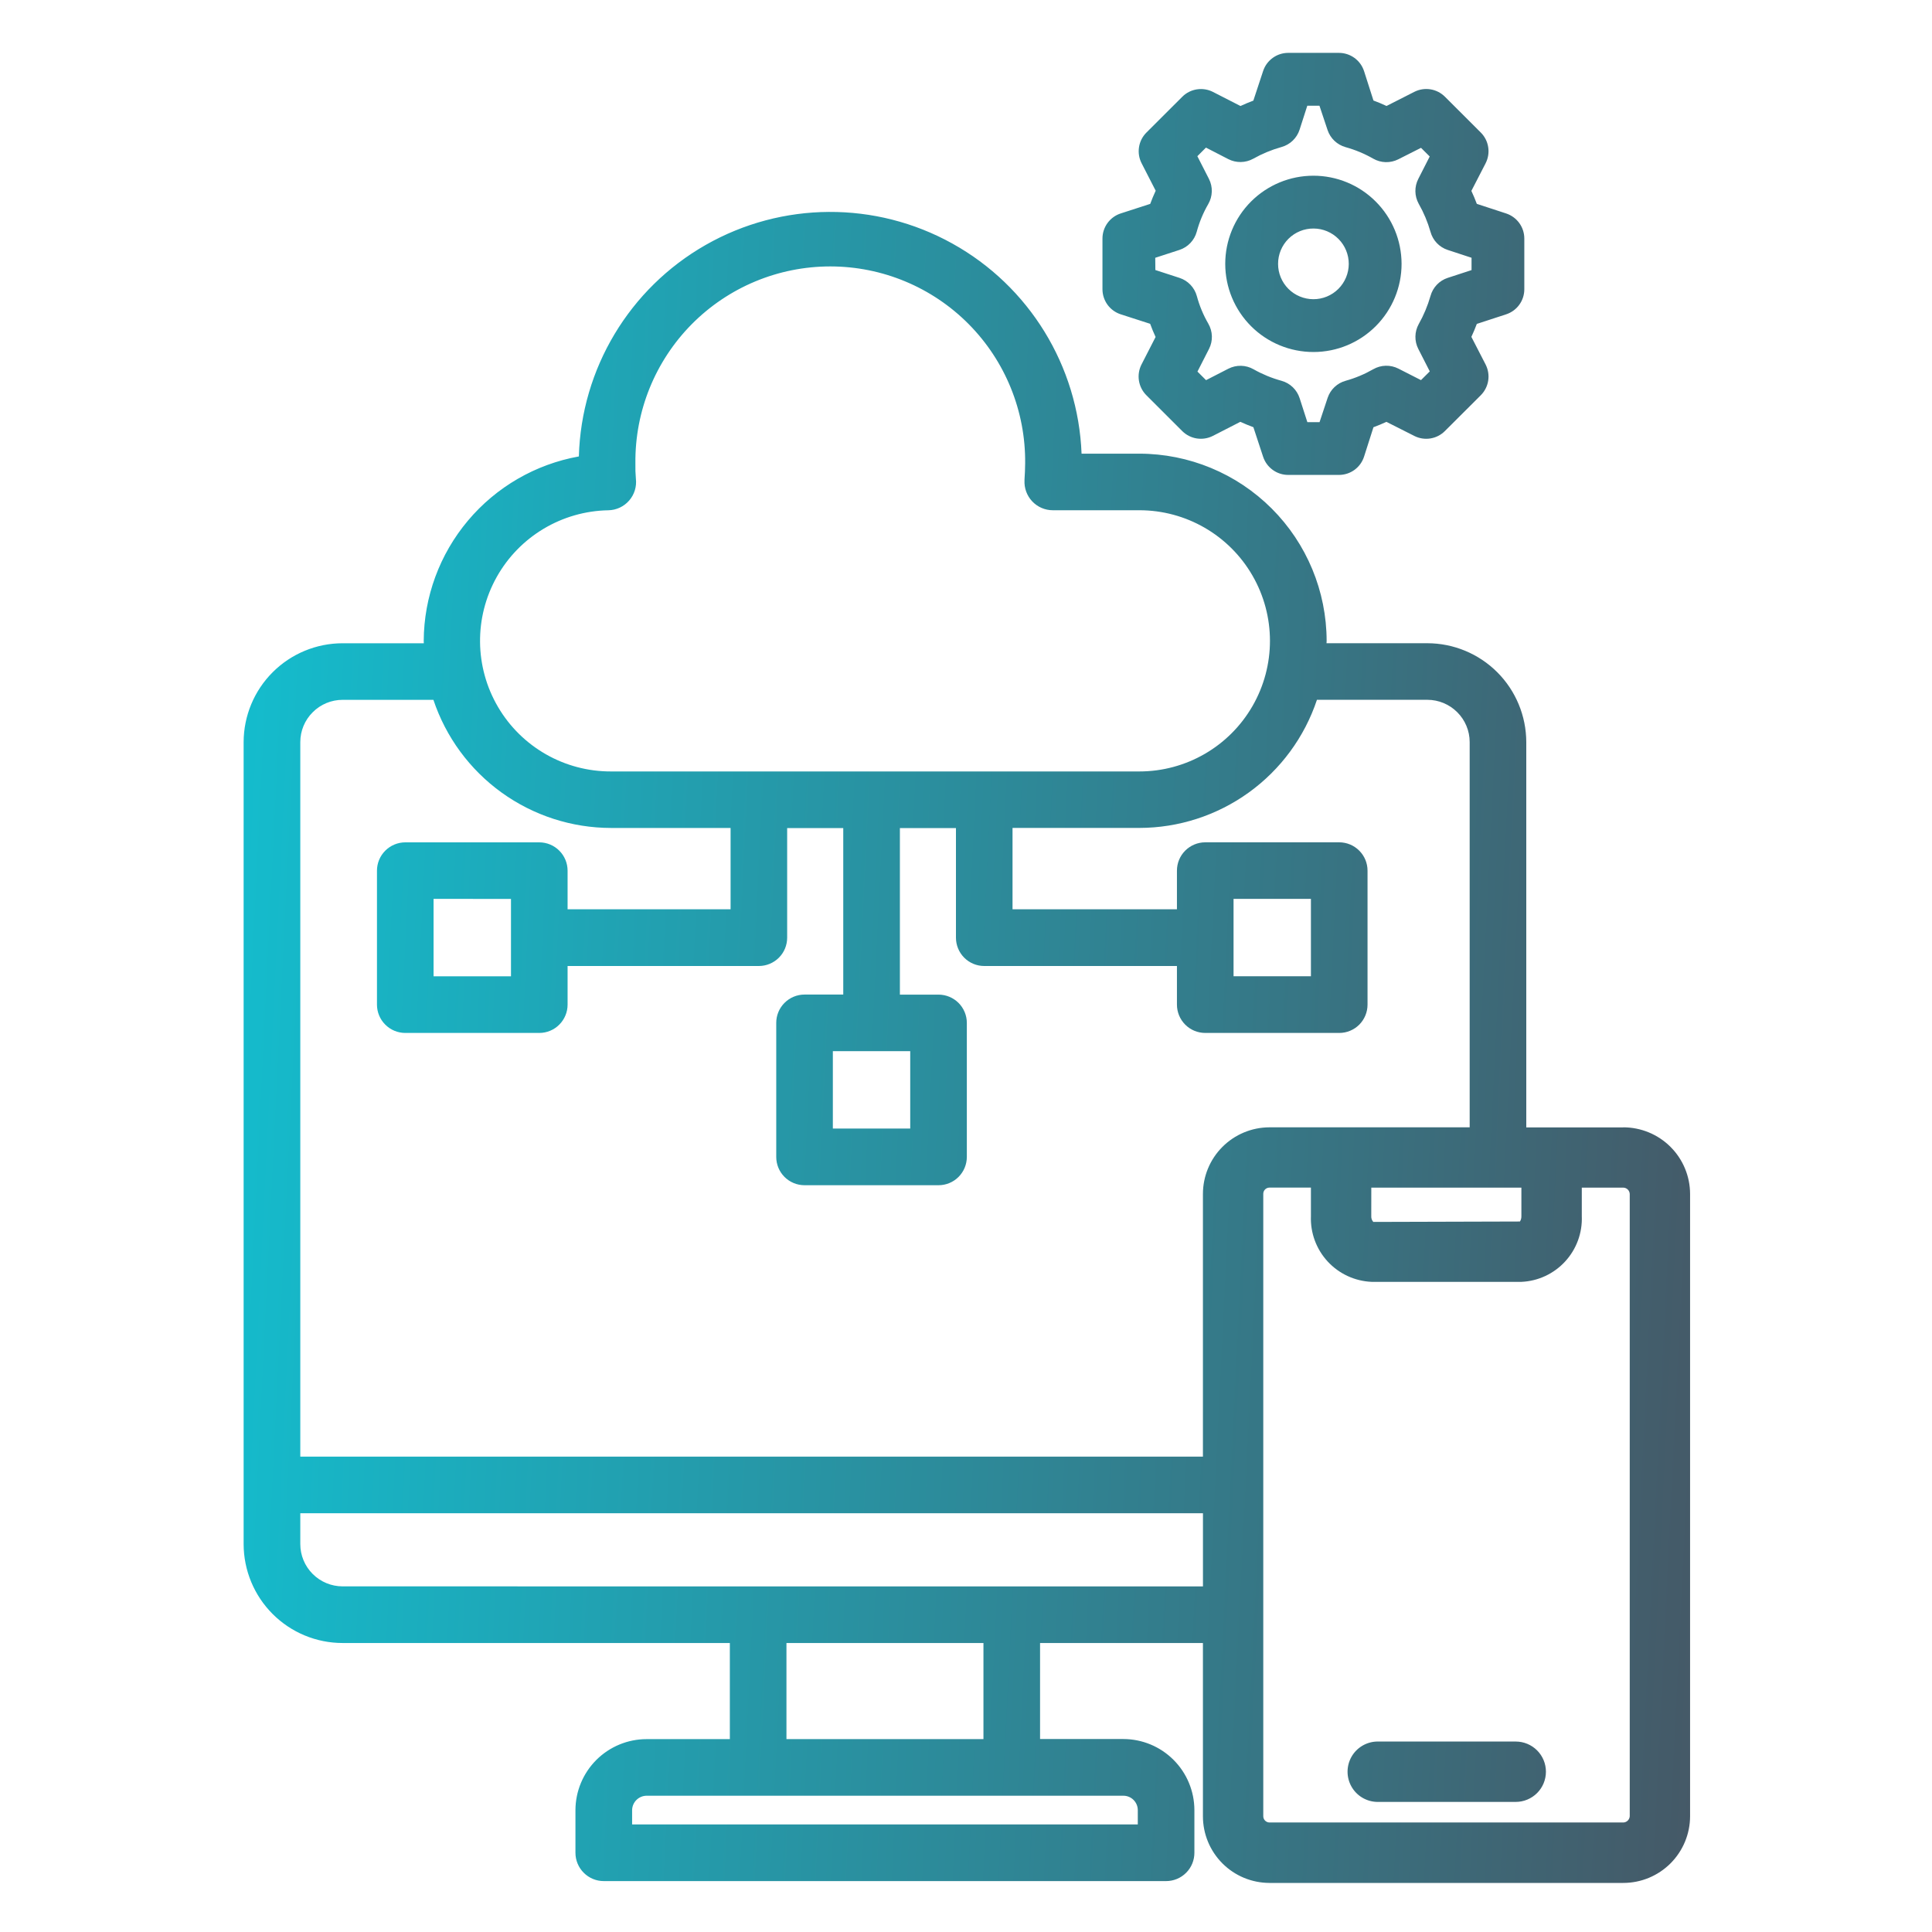 <svg width="60" height="60" viewBox="0 0 60 60" fill="none" xmlns="http://www.w3.org/2000/svg">
<path d="M34.804 9.761L35.719 10.056C35.77 10.196 35.826 10.332 35.888 10.465L35.451 11.318C35.372 11.472 35.344 11.648 35.37 11.819C35.397 11.99 35.477 12.149 35.599 12.272L36.717 13.389C36.84 13.511 36.999 13.591 37.169 13.617C37.34 13.643 37.515 13.615 37.669 13.536L38.52 13.1C38.652 13.161 38.787 13.216 38.925 13.267L39.228 14.188V14.187C39.282 14.351 39.387 14.493 39.527 14.594C39.666 14.695 39.834 14.749 40.007 14.749H41.582C41.757 14.749 41.926 14.694 42.067 14.591C42.208 14.487 42.312 14.342 42.364 14.175L42.654 13.268C42.79 13.218 42.925 13.162 43.057 13.101L43.924 13.539C44.078 13.617 44.254 13.644 44.425 13.616C44.596 13.588 44.754 13.507 44.876 13.383L45.983 12.279C46.107 12.156 46.189 11.997 46.217 11.825C46.245 11.652 46.216 11.476 46.137 11.32L45.695 10.462C45.758 10.326 45.814 10.192 45.864 10.059L46.774 9.762C46.938 9.708 47.082 9.604 47.183 9.464C47.285 9.324 47.339 9.155 47.339 8.982V7.408C47.339 7.235 47.284 7.067 47.183 6.927C47.081 6.787 46.938 6.683 46.774 6.629L45.864 6.331C45.815 6.198 45.758 6.064 45.695 5.928L46.137 5.071V5.071C46.216 4.915 46.245 4.739 46.217 4.567C46.19 4.394 46.108 4.235 45.984 4.113L44.876 3.006C44.753 2.883 44.594 2.801 44.422 2.774C44.251 2.747 44.075 2.775 43.92 2.854L43.06 3.291C42.927 3.228 42.791 3.173 42.654 3.122L42.364 2.215L42.364 2.215C42.311 2.048 42.207 1.904 42.066 1.8C41.926 1.698 41.756 1.642 41.582 1.642H40.007C39.834 1.642 39.666 1.696 39.527 1.797C39.387 1.898 39.282 2.04 39.228 2.203L38.924 3.125C38.79 3.175 38.657 3.231 38.524 3.292L37.668 2.854C37.515 2.776 37.341 2.749 37.171 2.775C37.001 2.801 36.843 2.88 36.721 3.001L35.601 4.119C35.479 4.242 35.399 4.4 35.373 4.571C35.346 4.742 35.375 4.917 35.454 5.071L35.891 5.923C35.829 6.057 35.772 6.193 35.721 6.332L34.806 6.628L34.806 6.628C34.641 6.681 34.497 6.786 34.395 6.926C34.293 7.066 34.238 7.235 34.238 7.409V8.981C34.238 9.154 34.293 9.323 34.394 9.463C34.496 9.603 34.639 9.707 34.804 9.761L34.804 9.761ZM35.877 8.006L36.63 7.761C36.892 7.675 37.094 7.462 37.166 7.196C37.247 6.896 37.367 6.608 37.522 6.34C37.663 6.098 37.671 5.802 37.544 5.554L37.185 4.851L37.452 4.584L38.147 4.942V4.942C38.39 5.066 38.679 5.062 38.919 4.93C39.196 4.774 39.491 4.652 39.798 4.566C40.065 4.492 40.277 4.288 40.361 4.024L40.599 3.284H40.977L41.23 4.042L41.23 4.042C41.317 4.299 41.527 4.497 41.789 4.57C42.088 4.653 42.376 4.773 42.646 4.927C42.884 5.064 43.176 5.072 43.422 4.949L44.131 4.591L44.401 4.86L44.046 5.557C43.922 5.8 43.927 6.087 44.058 6.326C44.215 6.601 44.338 6.894 44.425 7.199C44.497 7.465 44.699 7.676 44.96 7.762L45.7 8.005V8.388L44.962 8.629H44.961C44.699 8.715 44.498 8.926 44.425 9.192C44.337 9.498 44.214 9.792 44.058 10.068C43.928 10.306 43.923 10.593 44.046 10.835L44.403 11.534L44.13 11.805L43.429 11.448H43.429C43.182 11.322 42.888 11.329 42.647 11.467C42.378 11.621 42.09 11.742 41.791 11.825C41.529 11.897 41.319 12.095 41.232 12.352L40.98 13.11H40.601L40.362 12.368L40.362 12.368C40.278 12.104 40.066 11.9 39.799 11.826C39.496 11.743 39.204 11.623 38.93 11.468C38.69 11.331 38.396 11.324 38.149 11.45L37.455 11.806L37.188 11.54L37.547 10.836C37.674 10.588 37.665 10.292 37.525 10.051C37.369 9.782 37.25 9.495 37.169 9.195C37.096 8.928 36.894 8.716 36.631 8.63L35.881 8.386L35.877 8.006ZM40.795 10.932H40.795C41.521 10.931 42.216 10.641 42.728 10.127C43.24 9.613 43.528 8.916 43.527 8.191C43.525 7.465 43.236 6.769 42.722 6.257C42.209 5.744 41.513 5.456 40.787 5.457C40.061 5.457 39.365 5.746 38.852 6.259C38.339 6.772 38.051 7.468 38.051 8.194C38.051 8.921 38.34 9.618 38.855 10.132C39.369 10.645 40.067 10.933 40.794 10.932H40.795ZM40.795 7.097H40.795C41.086 7.098 41.364 7.215 41.569 7.422C41.774 7.628 41.888 7.908 41.887 8.198C41.886 8.489 41.769 8.768 41.563 8.973C41.357 9.178 41.078 9.293 40.787 9.292C40.496 9.291 40.217 9.175 40.012 8.97C39.807 8.764 39.691 8.485 39.692 8.194C39.691 7.902 39.808 7.622 40.014 7.416C40.221 7.21 40.502 7.095 40.794 7.097L40.795 7.097ZM50.415 35.013H47.4V23.047C47.398 22.233 47.074 21.452 46.498 20.876C45.922 20.301 45.142 19.977 44.327 19.976H41.196C41.196 19.951 41.2 19.927 41.2 19.902H41.2C41.197 18.36 40.584 16.882 39.493 15.792C38.402 14.702 36.923 14.09 35.382 14.089H33.589C33.483 11.362 31.962 8.888 29.577 7.564C27.192 6.239 24.288 6.255 21.917 7.606C19.546 8.957 18.053 11.448 17.977 14.175C16.632 14.417 15.413 15.122 14.533 16.168C13.653 17.214 13.166 18.535 13.159 19.903C13.159 19.928 13.159 19.952 13.162 19.977H10.64C9.825 19.977 9.044 20.301 8.468 20.877C7.892 21.452 7.568 22.233 7.566 23.047V47.955C7.568 48.769 7.892 49.55 8.468 50.125C9.044 50.701 9.825 51.025 10.64 51.025H22.666V54.01L20.082 54.01C19.497 54.01 18.936 54.242 18.521 54.655C18.107 55.068 17.873 55.629 17.871 56.214V57.54C17.871 57.773 17.964 57.997 18.129 58.161C18.294 58.326 18.517 58.419 18.75 58.419H36.214C36.448 58.419 36.672 58.326 36.837 58.16C37.002 57.995 37.094 57.77 37.093 57.537V56.211C37.091 55.626 36.858 55.066 36.444 54.653C36.031 54.24 35.471 54.008 34.886 54.007H32.3V51.025H37.358V56.406C37.358 56.954 37.575 57.479 37.961 57.867C38.348 58.256 38.873 58.474 39.421 58.476H50.413C50.963 58.476 51.489 58.258 51.878 57.87C52.267 57.481 52.486 56.955 52.487 56.406V37.079C52.486 36.53 52.267 36.004 51.878 35.616C51.489 35.228 50.962 35.011 50.413 35.01L50.415 35.013ZM35.335 56.214V56.66H19.631V56.214C19.635 55.968 19.834 55.771 20.079 55.768H34.886C35.133 55.767 35.334 55.967 35.335 56.214ZM24.424 54.01V51.025H30.542V54.01L24.424 54.01ZM42.587 36.884H47.248V37.769C47.25 37.827 47.235 37.886 47.203 37.935L42.649 37.948C42.605 37.899 42.582 37.834 42.586 37.769L42.587 36.884ZM18.894 15.847C19.141 15.842 19.375 15.733 19.538 15.546C19.701 15.36 19.777 15.113 19.748 14.867C19.734 14.708 19.729 14.548 19.733 14.388C19.716 12.772 20.346 11.217 21.483 10.068C22.62 8.92 24.169 8.274 25.785 8.274C27.401 8.274 28.949 8.92 30.086 10.068C31.223 11.217 31.853 12.772 31.837 14.388C31.837 14.558 31.827 14.726 31.817 14.893V14.917V14.916C31.804 15.158 31.89 15.394 32.056 15.57C32.222 15.746 32.453 15.846 32.695 15.846H35.384C36.833 15.846 38.172 16.619 38.896 17.874C39.621 19.129 39.621 20.675 38.896 21.93C38.172 23.185 36.833 23.958 35.384 23.958H18.978C17.535 23.963 16.199 23.202 15.468 21.958C14.737 20.715 14.721 19.177 15.426 17.919C16.131 16.661 17.452 15.872 18.894 15.847ZM10.64 21.734H13.46C13.847 22.892 14.587 23.899 15.577 24.613C16.568 25.327 17.757 25.712 18.977 25.713H22.689V28.239H17.627V27.04C17.627 26.806 17.534 26.583 17.369 26.418C17.205 26.253 16.981 26.16 16.748 26.16H12.587C12.354 26.16 12.13 26.253 11.965 26.418C11.8 26.583 11.707 26.806 11.707 27.04V31.2C11.707 31.433 11.8 31.657 11.965 31.821C12.13 31.986 12.353 32.079 12.587 32.079H16.748C16.981 32.079 17.205 31.986 17.369 31.821C17.534 31.656 17.627 31.433 17.627 31.2V30H23.567C23.8 30 24.024 29.907 24.189 29.742C24.354 29.577 24.446 29.354 24.446 29.121V25.716H26.188V30.887H24.985C24.752 30.887 24.528 30.98 24.363 31.146C24.198 31.311 24.106 31.535 24.107 31.768V35.93C24.107 36.163 24.199 36.386 24.364 36.551C24.529 36.716 24.752 36.808 24.985 36.808H29.146C29.38 36.808 29.603 36.716 29.768 36.551C29.933 36.386 30.025 36.163 30.026 35.93V31.768C30.026 31.535 29.933 31.312 29.768 31.146C29.603 30.982 29.38 30.889 29.146 30.889H27.947V25.716H29.688V29.12C29.688 29.353 29.78 29.577 29.945 29.742C30.109 29.907 30.333 30 30.566 30H36.551V31.2H36.551C36.551 31.433 36.644 31.657 36.809 31.822C36.974 31.987 37.197 32.079 37.431 32.079H41.592C41.825 32.079 42.048 31.986 42.213 31.822C42.377 31.657 42.47 31.433 42.47 31.2V27.039C42.47 26.805 42.377 26.582 42.212 26.417C42.047 26.252 41.824 26.159 41.591 26.159H37.43C37.197 26.159 36.973 26.252 36.808 26.417C36.643 26.582 36.551 26.805 36.551 27.039V28.239H31.445V25.712H35.382V25.712C36.602 25.711 37.792 25.326 38.782 24.612C39.772 23.898 40.513 22.891 40.899 21.733H44.328C44.676 21.733 45.01 21.872 45.256 22.118C45.503 22.364 45.642 22.698 45.642 23.046V35.01H39.421C38.873 35.012 38.349 35.231 37.962 35.619C37.575 36.007 37.358 36.533 37.358 37.081V45.237H9.326V23.047C9.326 22.698 9.465 22.364 9.712 22.119C9.958 21.872 10.292 21.734 10.64 21.734L10.64 21.734ZM15.869 27.917V30.32H13.465V27.915L15.869 27.917ZM27.061 32.645H28.268V35.048H25.865V32.645H27.061ZM38.309 27.915H40.712V30.318H38.309V27.915ZM10.641 49.266C10.292 49.266 9.958 49.128 9.712 48.882C9.465 48.636 9.326 48.302 9.326 47.954V46.995H37.359V49.268L10.641 49.266ZM50.613 56.403L50.613 56.403C50.608 56.51 50.521 56.596 50.414 56.599H39.422C39.316 56.596 39.231 56.509 39.232 56.403V37.077V37.077C39.231 36.971 39.316 36.884 39.422 36.882H40.712V37.768C40.692 38.288 40.879 38.794 41.232 39.177C41.585 39.559 42.074 39.786 42.594 39.809H47.253C47.771 39.785 48.259 39.557 48.609 39.174C48.96 38.792 49.145 38.286 49.124 37.768V36.883H50.414C50.522 36.886 50.608 36.972 50.613 37.079L50.613 56.403ZM48.011 55.023H48.01C48.01 55.271 47.911 55.51 47.736 55.685C47.559 55.861 47.321 55.96 47.072 55.96H42.763C42.434 55.951 42.133 55.771 41.971 55.484C41.809 55.198 41.809 54.847 41.971 54.56C42.133 54.274 42.434 54.093 42.763 54.085H47.072C47.322 54.085 47.56 54.184 47.736 54.36C47.912 54.536 48.011 54.775 48.01 55.024L48.011 55.023Z" fill="url(#paint0_linear_325_547)"/>
<defs>
<linearGradient id="paint0_linear_325_547" x1="7.566" y1="1.642" x2="55.162" y2="3.978" gradientUnits="userSpaceOnUse">
<stop stop-color="#13BECF"/>
<stop offset="1" stop-color="#455967"/>
</linearGradient>
</defs>
</svg>
